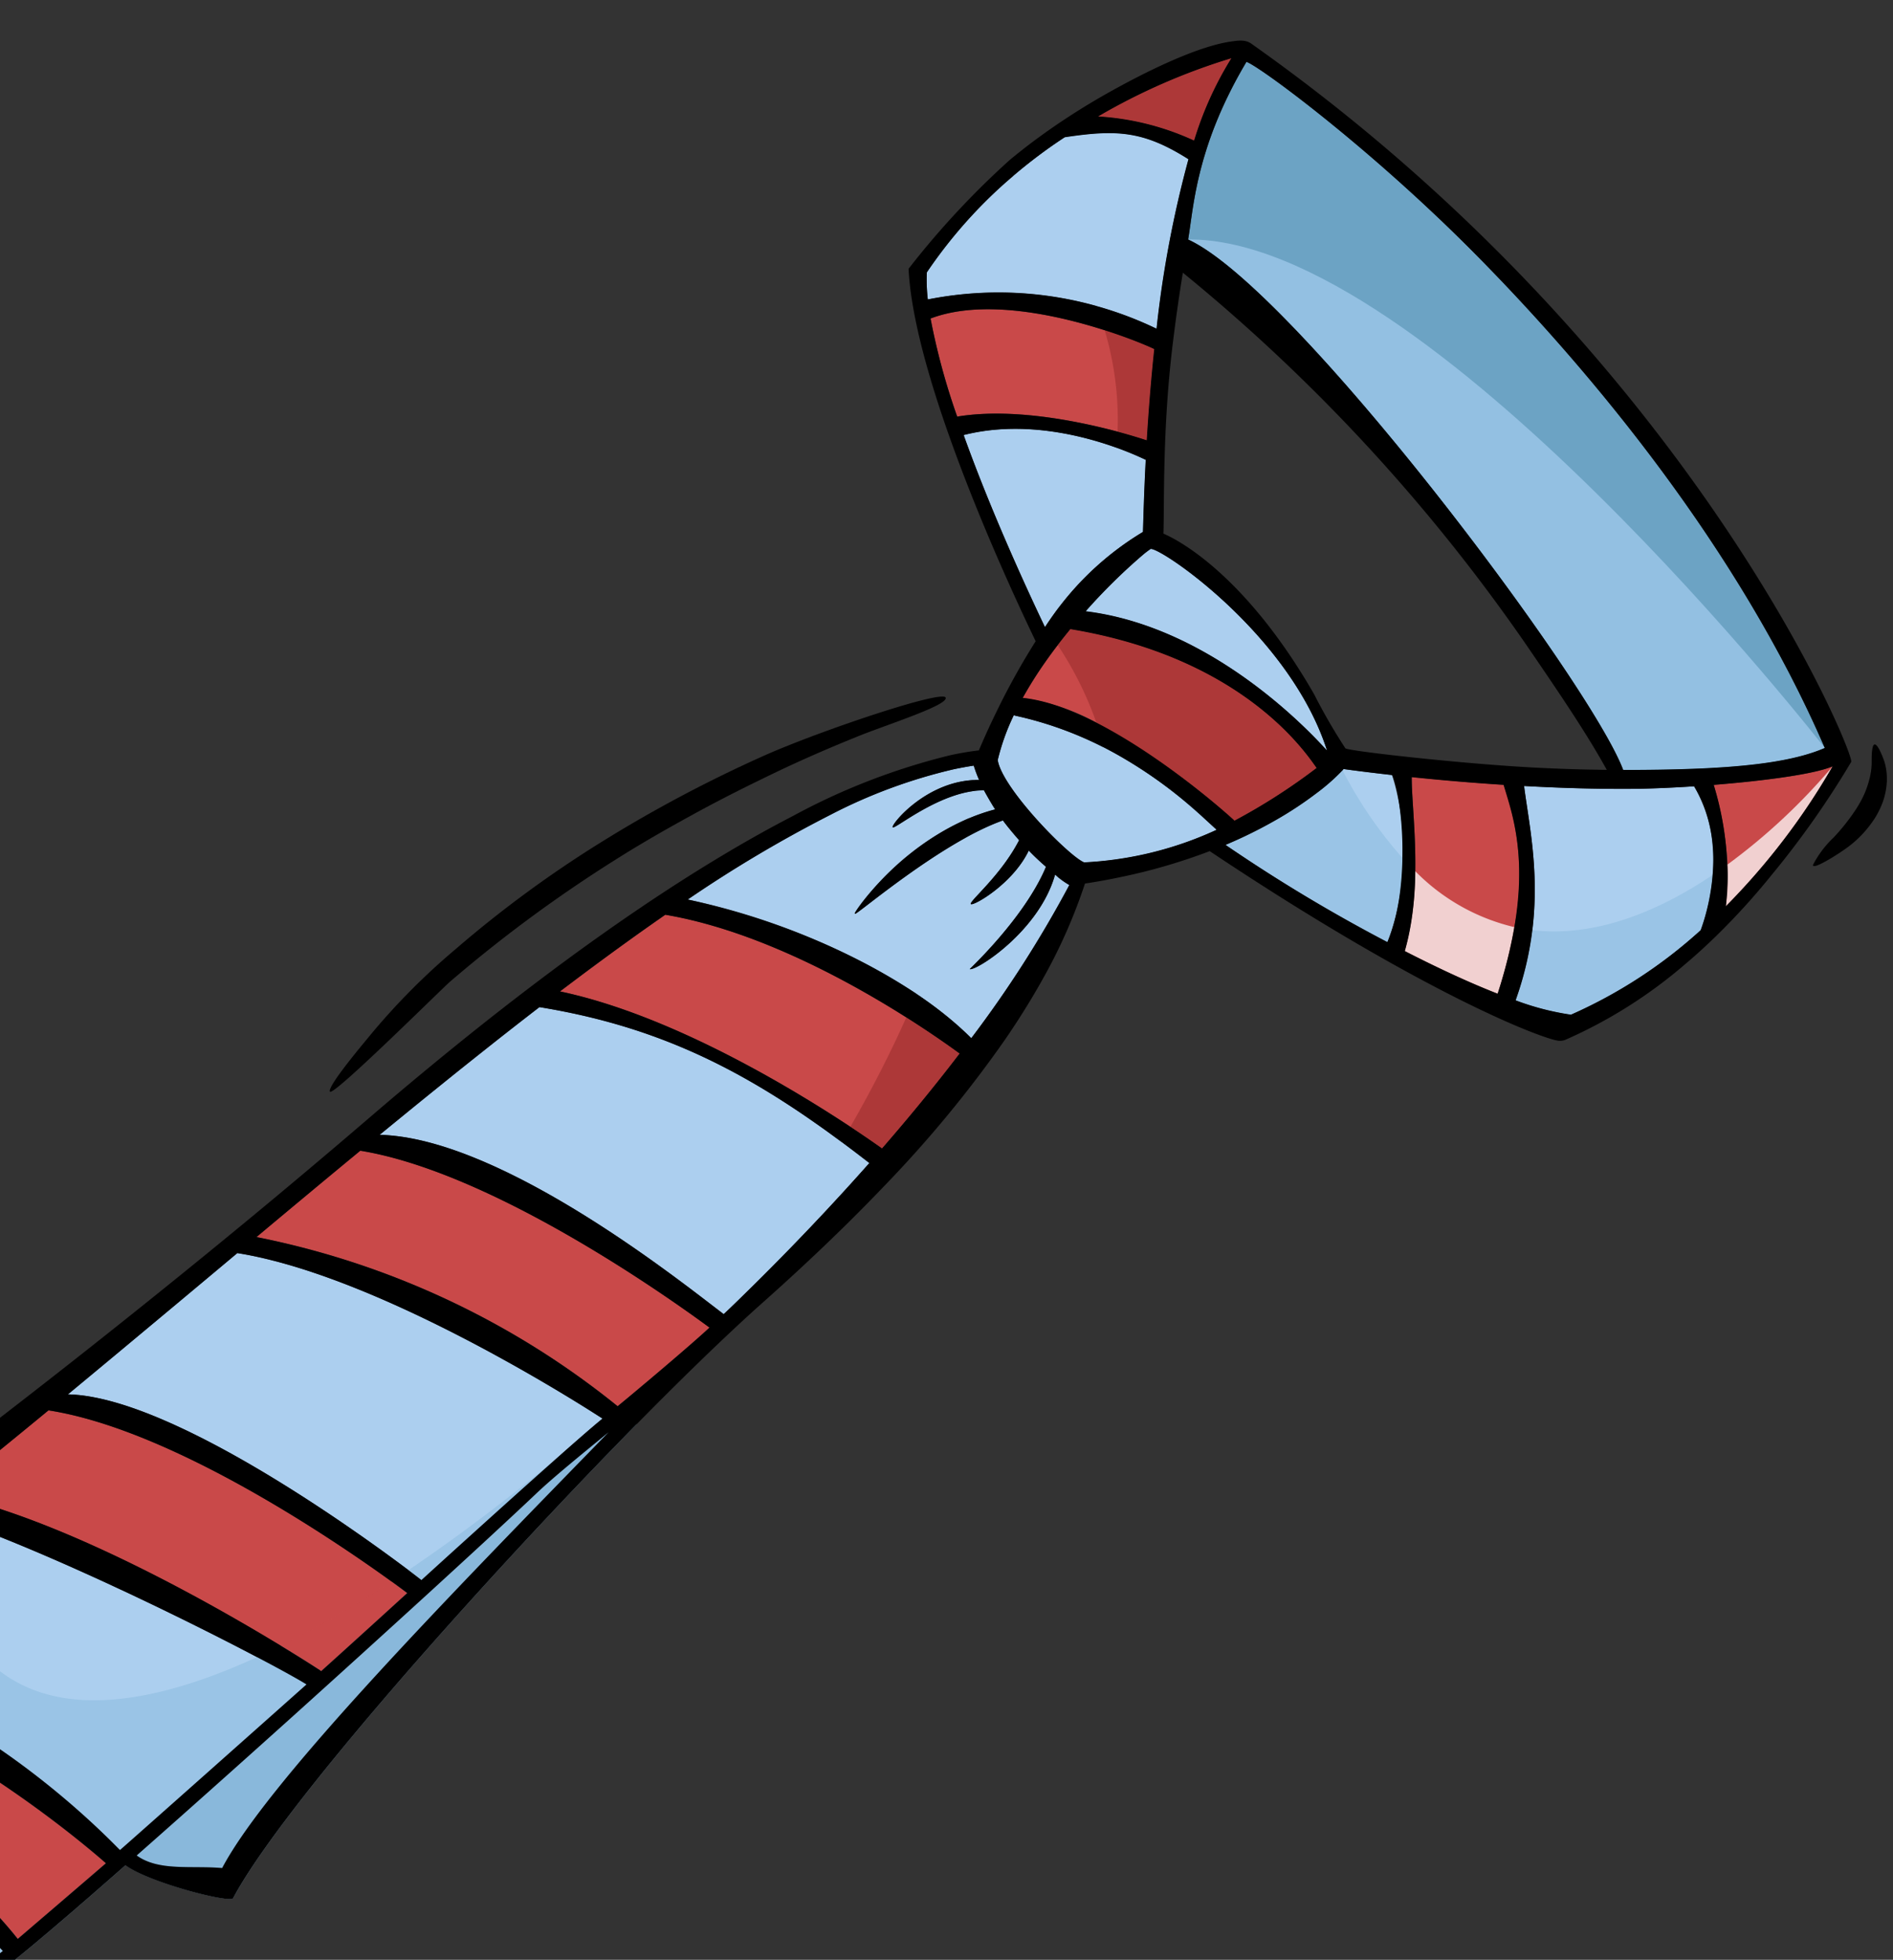 <svg xmlns="http://www.w3.org/2000/svg" xmlns:xlink="http://www.w3.org/1999/xlink" width="169" height="175" viewBox="0 0 169 175">
  <rect x="0" y="0" width="169" height="175" fill="#333333" stroke="none"/>
  <defs>
    <clipPath id="clip-path">
      <rect id="Rectangle_75222" data-name="Rectangle 75222" width="169" height="175" transform="translate(-9458 1320)" fill="#fff" stroke="#707070" stroke-width="1" opacity="0"/>
    </clipPath>
    <clipPath id="clip-path-2">
      <rect id="Rectangle_75216" data-name="Rectangle 75216" width="95.108" height="225.08" fill="none"/>
    </clipPath>
    <clipPath id="clip-path-3">
      <rect id="Rectangle_75215" data-name="Rectangle 75215" width="95.108" height="225.079" fill="none"/>
    </clipPath>
    <clipPath id="clip-path-4">
      <rect id="Rectangle_75194" data-name="Rectangle 75194" width="7.161" height="12.455" fill="none"/>
    </clipPath>
    <clipPath id="clip-path-5">
      <rect id="Rectangle_75195" data-name="Rectangle 75195" width="18.656" height="14.716" fill="none"/>
    </clipPath>
    <clipPath id="clip-path-6">
      <rect id="Rectangle_75196" data-name="Rectangle 75196" width="9.945" height="7.249" fill="none"/>
    </clipPath>
    <clipPath id="clip-path-7">
      <rect id="Rectangle_75197" data-name="Rectangle 75197" width="7.798" height="15.136" fill="none"/>
    </clipPath>
    <clipPath id="clip-path-8">
      <rect id="Rectangle_75198" data-name="Rectangle 75198" width="23.94" height="10.375" fill="none"/>
    </clipPath>
    <clipPath id="clip-path-9">
      <rect id="Rectangle_75199" data-name="Rectangle 75199" width="12.152" height="10.937" fill="none"/>
    </clipPath>
    <clipPath id="clip-path-10">
      <rect id="Rectangle_75200" data-name="Rectangle 75200" width="23.629" height="12.561" fill="none"/>
    </clipPath>
    <clipPath id="clip-path-11">
      <rect id="Rectangle_75201" data-name="Rectangle 75201" width="12.139" height="15.919" fill="none"/>
    </clipPath>
    <clipPath id="clip-path-12">
      <rect id="Rectangle_75202" data-name="Rectangle 75202" width="48.144" height="98.251" fill="none"/>
    </clipPath>
    <clipPath id="clip-path-13">
      <rect id="Rectangle_75203" data-name="Rectangle 75203" width="71.312" height="15.132" fill="none"/>
    </clipPath>
    <clipPath id="clip-path-14">
      <rect id="Rectangle_75204" data-name="Rectangle 75204" width="4.056" height="11.666" fill="none"/>
    </clipPath>
    <clipPath id="clip-path-15">
      <rect id="Rectangle_75205" data-name="Rectangle 75205" width="35.2" height="20.844" fill="none"/>
    </clipPath>
    <clipPath id="clip-path-16">
      <rect id="Rectangle_75206" data-name="Rectangle 75206" width="15.931" height="12.277" fill="none"/>
    </clipPath>
    <clipPath id="clip-path-17">
      <rect id="Rectangle_75207" data-name="Rectangle 75207" width="13.104" height="8.865" fill="none"/>
    </clipPath>
    <clipPath id="clip-path-18">
      <rect id="Rectangle_75208" data-name="Rectangle 75208" width="3.439" height="15.325" fill="none"/>
    </clipPath>
    <clipPath id="clip-path-19">
      <rect id="Rectangle_75209" data-name="Rectangle 75209" width="9.687" height="20.667" fill="none"/>
    </clipPath>
    <clipPath id="clip-path-20">
      <rect id="Rectangle_75210" data-name="Rectangle 75210" width="1.272" height="0.849" fill="none"/>
    </clipPath>
    <clipPath id="clip-path-21">
      <rect id="Rectangle_75211" data-name="Rectangle 75211" width="2.538" height="2.622" fill="none"/>
    </clipPath>
    <clipPath id="clip-path-22">
      <rect id="Rectangle_75212" data-name="Rectangle 75212" width="14.03" height="16.691" fill="none"/>
    </clipPath>
    <clipPath id="clip-path-23">
      <rect id="Rectangle_75213" data-name="Rectangle 75213" width="7.569" height="11.675" fill="none"/>
    </clipPath>
    <clipPath id="clip-path-24">
      <rect id="Rectangle_75214" data-name="Rectangle 75214" width="5.011" height="18.631" fill="none"/>
    </clipPath>
  </defs>
  <g id="Mask_Group_5" data-name="Mask Group 5" transform="translate(9458 -1320)" clip-path="url(#clip-path)">
    <g id="Group_145670" data-name="Group 145670" transform="matrix(0.643, 0.766, -0.766, 0.643, -9345.837, 1315.802)">
      <g id="Group_145645" data-name="Group 145645" clip-path="url(#clip-path-2)">
        <g id="Group_145644" data-name="Group 145644" transform="translate(0 0)">
          <g id="Group_145643" data-name="Group 145643" clip-path="url(#clip-path-3)">
            <path id="Path_595326" data-name="Path 595326" d="M279.64,956.1a74.3,74.3,0,0,0-32.3,14.982c.006-4.082.02-8.11.054-12.058,9.084-7.821,27.794-12.672,32.136-13.721.126,2.3.132,8.813.106,10.8" transform="translate(-216.915 -829.011)" fill="#c94949"/>
            <path id="Path_595327" data-name="Path 595327" d="M281.589,689.176c-.672.174-1.818.483-3.3.92-6.134,1.821-18.032,5.9-25.927,12.086v0c.2-4.042.46-7.921.8-11.6,6.192-5.263,14.9-8.69,20.853-10.588,2.407-.766,4.368-1.284,5.531-1.569.812,3.625,1.484,7.255,2.038,10.754" transform="translate(-221.316 -594.96)" fill="#c94949"/>
            <path id="Path_595328" data-name="Path 595328" d="M684.784,74.575a20.187,20.187,0,0,0-2.759-2.515,31.185,31.185,0,0,0-6.24-3.625c2.607-3.662,5.063-7.515,5.557-9.2a.042.042,0,0,0,0,.011,61.191,61.191,0,0,1,3.439,15.325" transform="translate(-592.647 -51.952)" fill="#c94949"/>
            <path id="Path_595329" data-name="Path 595329" d="M550.308,263.1c-2.45,1.338-5.308,2.664-8.244,3.9a27.282,27.282,0,0,0-4.859-5.3c-2.658-2.3-5.343-4.045-6.64-5.162,1.738-1.684,3.73-3.67,5.8-5.84a24.156,24.156,0,0,1,10.351,7.441,42.673,42.673,0,0,1,3.593,4.962" transform="translate(-465.292 -219.858)" fill="#c94949"/>
            <path id="Path_595330" data-name="Path 595330" d="M312.682,346.044a53.752,53.752,0,0,1-1.109,8.647h0a64.168,64.168,0,0,0-14.63,3.813,19.441,19.441,0,0,0-5.92,3.616,35.78,35.78,0,0,1-1.155-3.593c-.163-.612-.312-1.224-.449-1.829s-.255-1.2-.363-1.784c9.339-8,17.591-8.97,21.416-8.97,1.243,0,2.018.1,2.212.1" transform="translate(-253.493 -303.385)" fill="#c94949"/>
            <path id="Path_595331" data-name="Path 595331" d="M71.929,247.318c-.374.229-1.2.749-2.27,1.5-2.921,2.044-7.689,5.8-10.231,10.1a60.127,60.127,0,0,1-8.238-3.808c1.644-4.731,6.958-8.816,10.794-11.234a37.629,37.629,0,0,1,4.136-2.307c2.05,2.127,4.045,4.076,5.809,5.749" transform="translate(-44.892 -211.851)" fill="#c94949"/>
            <path id="Path_595332" data-name="Path 595332" d="M24.194,70.258a23.862,23.862,0,0,0-7.161,5.177A55.59,55.59,0,0,1,20.7,62.98a30.934,30.934,0,0,0,3.493,7.278" transform="translate(-14.938 -55.232)" fill="#c94949"/>
            <path id="Path_595333" data-name="Path 595333" d="M527.394,1101.593c-1.967,1.967-3.4,4.528-5.766,5.123-.083-3.433-.191-7.306-.323-11.466-.063-2.087-.14-4.351-.22-6.729-.2-5.777-.429-11.674-.655-17.06-.109-2.536-.209-4.791-.3-6.706-.131-2.755-.237-4.782-.326-6.2-.114-1.9-.083-4.777-.034-8.41,1.97,19.581,4.262,43.21,7.624,51.448" transform="translate(-455.787 -920.953)" fill="#6ca3c4"/>
            <path id="Path_595334" data-name="Path 595334" d="M321.016,1628.921c-.023.824-.054,1.452-.1,1.855-2.064,4.3-17.334,20.187-17.334,20.187-3.13-2.467-7.586-7.492-11.3-11.951a54.848,54.848,0,0,1,28.734-10.091" transform="translate(-256.324 -1428.525)" fill="#accfef"/>
            <path id="Path_595335" data-name="Path 595335" d="M272.869,1358.086c-.918.123-22.062,1.158-35.283,13.87,0,0,.706-13.338.878-20.116,10.731-6.814,31.024-15.156,33.785-16.013.037,1.086.64,22.256.62,22.259" transform="translate(-208.357 -1171.489)" fill="#accfef"/>
            <path id="Path_595336" data-name="Path 595336" d="M279.777,1068.893c-.063,0-25.984,5.506-32.99,13.507.026-3.316.04-8.238.051-12.332s.011-7.361.011-7.361c9.7-8.41,29.912-14.744,32.276-15.468-.054,3.787.546,19.229.652,21.653" transform="translate(-216.426 -918.405)" fill="#accfef"/>
            <path id="Path_595337" data-name="Path 595337" d="M279.959,798.338c-3.736.875-24.661,4.894-32.01,13.229.069-6.334.194-12.455.437-18.257,8.29-7.138,16.328-10.477,26.562-12.915.989-.24,2-.466,3.033-.689v0c1.1,7.378,1.684,14.044,1.978,18.629" transform="translate(-217.445 -683.784)" fill="#accfef"/>
            <path id="Path_595338" data-name="Path 595338" d="M286.622,552.078a32.57,32.57,0,0,0-6.169,1.2,60.632,60.632,0,0,0-19.587,10.231,115.8,115.8,0,0,1,2.381-14.55,46.958,46.958,0,0,1,3.993-11.146c.32-.592.612-1.106.883-1.546l.014.009a11.489,11.489,0,0,0,1.272.449c-.111.131-.22.263-.32.4-2.621,3.493-1.669,8.218-1.4,8.227s.246-4.511,2.107-7.529a7.033,7.033,0,0,1,.6-.835c.214.051,1.426.274,1.938.329a17.617,17.617,0,0,0-.886,2.293,23.98,23.98,0,0,0-.049,13.278.252.252,0,0,0,.046-.006c.143-.02.086-6.523,1.141-11.912a22.864,22.864,0,0,1,.961-3.547c.586.046,1.915.043,2.275.026,1.384,3.3,1.3,6.966,1.6,6.966s1.038-4.033-.329-7.032c.9-.06,1.395-.137,2.092-.24,2.258,4.371,2.6,11.08,2.618,11.08.5-.226,1.421-6.906-1.555-11.26a7.023,7.023,0,0,0,1.524-.375,102.391,102.391,0,0,1,4.845,15.49" transform="translate(-228.774 -470.294)" fill="#accfef"/>
            <path id="Path_595339" data-name="Path 595339" d="M606.264,167.1a23.828,23.828,0,0,1-4.156,2.967,28.976,28.976,0,0,0-3.842-5.171c-3.682-3.945-7.669-5.991-10.334-7.712,1.792-1.91,3.619-3.936,5.371-6q.476-.557.938-1.118c1.009-1.215,2.23-2.8,3.47-4.488a13.038,13.038,0,0,1,7.129,3.822,18.871,18.871,0,0,1,3.087,3.988,43.026,43.026,0,0,1-1.664,13.712" transform="translate(-515.602 -127.673)" fill="#accfef"/>
            <path id="Path_595340" data-name="Path 595340" d="M497.328,318.05a143.106,143.106,0,0,1-15.931,5.483,41.025,41.025,0,0,0,1.2-4.922,32.837,32.837,0,0,0,.486-4.239,18.115,18.115,0,0,0-.072-3.116.443.443,0,0,0-.037-.137c.809-.732,1.907-1.747,3.2-2.979a20.968,20.968,0,0,1,6.266,4.051,20.5,20.5,0,0,1,4.891,5.86" transform="translate(-422.174 -270.231)" fill="#accfef"/>
            <path id="Path_595341" data-name="Path 595341" d="M329.954,431.195a31.891,31.891,0,0,1-5.38,10.937c-1.255.672-9.719,1.364-11.943.029a19.943,19.943,0,0,1-2.155-3.682.675.675,0,0,0,.126-.069,32.686,32.686,0,0,1,7.2-4.205,43.71,43.71,0,0,1,12.151-3.01" transform="translate(-272.28 -378.148)" fill="#accfef"/>
            <path id="Path_595342" data-name="Path 595342" d="M305.58,319.553c-2.959.1-15.282.96-23.369,8.5a51.817,51.817,0,0,1-.572-7.015,7.992,7.992,0,0,1,.04-1c.514-.8,13.892-4.582,23.9-.486" transform="translate(-246.992 -278.598)" fill="#accfef"/>
            <path id="Path_595343" data-name="Path 595343" d="M149.2,314.48c-3.839-.995-11.1-2.987-17.806-5.468,2.364-4.894,6.832-8.087,9.636-9.722,1.472-.855,2.49-1.284,2.507-1.3,2.284,2.13,4.033,3.665,4.768,4.328a26.454,26.454,0,0,0,.523,10.808c.112.446.234.9.372,1.358" transform="translate(-115.233 -261.327)" fill="#accfef"/>
            <path id="Path_595344" data-name="Path 595344" d="M29.245,145.874a31.418,31.418,0,0,0-4.988,2.807,32.043,32.043,0,0,0-10.133,11.157,15.114,15.114,0,0,1-1.91-1.492A40.391,40.391,0,0,1,10.59,146.9a49.992,49.992,0,0,1,.3-5.74v0c2.447-4,4.068-5.746,8.6-7.192a97.543,97.543,0,0,0,9.756,11.909" transform="translate(-9.287 -117.485)" fill="#accfef"/>
            <path id="Path_595345" data-name="Path 595345" d="M136,18.849c-.752,2.541-2.621,5.571-5.354,9.187q-.386.51-.8,1.041-1.758,2.26-3.913,4.817c-7.89-2.8-51.865-5.18-61.247-.7-1.841-2.19-5.877-5.823-8.8-14.184.875-.6,13.215-3.622,27.107-4.682,13.873-1.063,34.234-1.078,53.006,4.522" transform="translate(-49.008 -12.082)" fill="#6ca3c4"/>
            <g id="Group_145582" data-name="Group 145582" transform="translate(2.095 7.748)" style="mix-blend-mode: screen;isolation: isolate">
              <g id="Group_145581" data-name="Group 145581">
                <g id="Group_145580" data-name="Group 145580" clip-path="url(#clip-path-4)">
                  <path id="Path_595346" data-name="Path 595346" d="M17.033,75.436A55.586,55.586,0,0,1,20.7,62.981a30.935,30.935,0,0,0,3.493,7.278,23.868,23.868,0,0,0-7.161,5.177" transform="translate(-17.033 -62.981)" fill="#ad3838"/>
                </g>
              </g>
            </g>
            <g id="Group_145585" data-name="Group 145585" transform="translate(1.303 16.48)" style="mix-blend-mode: screen;isolation: isolate">
              <g id="Group_145584" data-name="Group 145584">
                <g id="Group_145583" data-name="Group 145583" clip-path="url(#clip-path-5)">
                  <path id="Path_595347" data-name="Path 595347" d="M29.245,145.874a31.418,31.418,0,0,0-4.988,2.807A33.559,33.559,0,0,0,10.59,146.9a49.992,49.992,0,0,1,.3-5.74v0c2.447-4,4.068-5.746,8.6-7.192a97.543,97.543,0,0,0,9.756,11.909" transform="translate(-10.59 -133.964)" fill="#accfef"/>
                </g>
              </g>
            </g>
            <g id="Group_145588" data-name="Group 145588" transform="translate(17.091 29.718)" style="mix-blend-mode: screen;isolation: isolate">
              <g id="Group_145587" data-name="Group 145587">
                <g id="Group_145586" data-name="Group 145586" clip-path="url(#clip-path-6)">
                  <path id="Path_595348" data-name="Path 595348" d="M148.872,247.318c-.374.229-1.2.749-2.27,1.5a27.947,27.947,0,0,0-7.675-4.942,37.627,37.627,0,0,1,4.136-2.307c2.05,2.127,4.045,4.076,5.809,5.749" transform="translate(-138.927 -241.569)" fill="#ad3838"/>
                </g>
              </g>
            </g>
            <g id="Group_145591" data-name="Group 145591" transform="translate(25.801 36.659)" style="mix-blend-mode: screen;isolation: isolate">
              <g id="Group_145590" data-name="Group 145590">
                <g id="Group_145589" data-name="Group 145589" clip-path="url(#clip-path-7)">
                  <path id="Path_595349" data-name="Path 595349" d="M217.523,313.122a32,32,0,0,0-7.8-13.832c1.472-.855,2.49-1.284,2.507-1.3,2.284,2.13,4.034,3.665,4.768,4.328a26.457,26.457,0,0,0,.523,10.808" transform="translate(-209.725 -297.986)" fill="#accfef"/>
                </g>
              </g>
            </g>
            <g id="Group_145594" data-name="Group 145594" transform="translate(34.648 39.082)" style="mix-blend-mode: screen;isolation: isolate">
              <g id="Group_145593" data-name="Group 145593">
                <g id="Group_145592" data-name="Group 145592" clip-path="url(#clip-path-8)">
                  <path id="Path_595350" data-name="Path 595350" d="M305.58,319.553c-2.959.1-15.282.96-23.369,8.5a51.817,51.817,0,0,1-.572-7.015,7.992,7.992,0,0,1,.04-1c.514-.8,13.892-4.582,23.9-.486" transform="translate(-281.64 -317.68)" fill="#accfef"/>
                </g>
              </g>
            </g>
            <g id="Group_145597" data-name="Group 145597" transform="translate(45.522 53.046)" style="mix-blend-mode: screen;isolation: isolate">
              <g id="Group_145596" data-name="Group 145596">
                <g id="Group_145595" data-name="Group 145595" clip-path="url(#clip-path-9)">
                  <path id="Path_595351" data-name="Path 595351" d="M370.029,434.2a43.709,43.709,0,0,1,12.152-3.01,31.893,31.893,0,0,1-5.38,10.937c-.94-3.845-3.685-6.326-6.772-7.927" transform="translate(-370.029 -431.194)" fill="#accfef"/>
                </g>
              </g>
            </g>
            <g id="Group_145600" data-name="Group 145600" transform="translate(35.56 42.558)" style="mix-blend-mode: screen;isolation: isolate">
              <g id="Group_145599" data-name="Group 145599">
                <g id="Group_145598" data-name="Group 145598" clip-path="url(#clip-path-10)">
                  <path id="Path_595352" data-name="Path 595352" d="M312.682,346.044a53.752,53.752,0,0,1-1.109,8.647h0a64.168,64.168,0,0,0-14.63,3.813,31.119,31.119,0,0,0-7.524-1.807c-.131-.6-.255-1.2-.363-1.784,9.339-8,17.591-8.97,21.416-8.97,1.243,0,2.018.1,2.212.1" transform="translate(-289.053 -345.943)" fill="#ad3838"/>
                </g>
              </g>
            </g>
            <g id="Group_145603" data-name="Group 145603" transform="translate(55.633 207.921)" style="mix-blend-mode: multiply;isolation: isolate">
              <g id="Group_145602" data-name="Group 145602">
                <g id="Group_145601" data-name="Group 145601" clip-path="url(#clip-path-11)">
                  <path id="Path_595353" data-name="Path 595353" d="M459.759,1699.142c-1.907,2.5-7.529,7.641-7.547,6.766-.026-1.361,5.054-6.566,6.06-7.858s5.105-7.721,5.92-7.955-1.652,5.4-4.434,9.047" transform="translate(-452.212 -1690.088)" fill="#93c0e2"/>
                </g>
              </g>
            </g>
            <path id="Path_595354" data-name="Path 595354" d="M278.4,1237.218v0c-.232.051-.823.189-1.7.409-5.6,1.406-22.828,6.171-31.352,13.6a.249.249,0,0,0-.031.023v0c-.034,3.948-.091,7.907-.183,11.854,8.332-6.535,22.691-11.877,29.612-14.218,2.232-.757,3.69-1.2,3.922-1.269a1.132,1.132,0,0,1,.134-.026c-.132-3.616-.269-7.132-.4-10.368" transform="translate(-214.98 -1085.008)" fill="#c94949"/>
            <path id="Path_595355" data-name="Path 595355" d="M275.156,1541.093c-.726,0-17.6-.8-29.857,10.479-2.5-3.047-4.531-5.654-5.343-6.712,12.535-10.585,33.225-13.855,35.086-14.132.023,1.092.115,10.365.115,10.365" transform="translate(-210.436 -1342.412)" fill="#c94949"/>
            <g id="Group_145606" data-name="Group 145606" transform="translate(26.163 126.828)" opacity="0.74" style="mix-blend-mode: multiply;isolation: isolate">
              <g id="Group_145605" data-name="Group 145605">
                <g id="Group_145604" data-name="Group 145604" clip-path="url(#clip-path-12)">
                  <path id="Path_595356" data-name="Path 595356" d="M260.8,1085.724c-2.015-4.942-4.451-16.968-6.683-33-1.04-7.464-1.927-15.044-2.573-21.8l-2.347,2.007s.094,2.064.086,5.4v.04a165.278,165.278,0,0,1-.857,16.528c-.063.6-.132,1.206-.2,1.812.875-.22,1.466-.357,1.7-.408v0c.134,3.236.271,6.752.4,10.368a1.106,1.106,0,0,0-.134.025c-.232.068-1.689.512-3.922,1.269q-.27,1.154-.583,2.278c-3.956,14.433-12.172,25.144-29.08,14.2q-1.282-.832-2.444-1.495c-.006.157-.014.314-.023.471-.117,2.341-.243,4.674-.374,6.938-.572,9.836-1.092,16.025-1.1,16.088a1.3,1.3,0,0,0,.18.775c.011.017.289.477.82,1.278.806,1.215,2.164,3.167,4.048,5.549,3.082,3.9,15.273,15.124,15.553,15.124.352,0,4.954-4.8,9.113-9.6,5.643-6.517,8.964-10.783,9.871-12.669a1.2,1.2,0,0,0,.117-.406c.086-.729.134-2.087.143-4.154.009-1.766-.008-4.059-.054-6.809-.023-1.338-.054-2.793-.088-4.351,2.576-.62,8.63-4.985,8.433-5.466m-39.439,27.536c-2.5-3.047-4.531-5.654-5.343-6.712,12.535-10.585,33.225-13.855,35.086-14.132.023,1.092.114,10.365.114,10.365-.726,0-17.6-.8-29.857,10.479" transform="translate(-212.663 -1030.929)" fill="#93c0e2"/>
                </g>
              </g>
            </g>
            <g id="Group_145609" data-name="Group 145609" transform="translate(15.676 6.68)" style="mix-blend-mode: multiply;isolation: isolate">
              <g id="Group_145608" data-name="Group 145608">
                <g id="Group_145607" data-name="Group 145607" clip-path="url(#clip-path-13)">
                  <path id="Path_595357" data-name="Path 595357" d="M198.737,54.384c-.752,2.541-2.621,5.571-5.354,9.187q-.386.51-.8,1.041-1.758,2.26-3.913,4.817c-7.89-2.8-51.865-5.18-61.247-.7,13.57-16.454,71.312-14.344,71.312-14.344" transform="translate(-127.425 -54.296)" fill="#93c0e2"/>
                </g>
              </g>
            </g>
            <g id="Group_145612" data-name="Group 145612" transform="translate(59.769 152.207)" opacity="0.74" style="mix-blend-mode: multiply;isolation: isolate">
              <g id="Group_145611" data-name="Group 145611">
                <g id="Group_145610" data-name="Group 145610" clip-path="url(#clip-path-14)">
                  <path id="Path_595358" data-name="Path 595358" d="M489.891,1247.586a1.133,1.133,0,0,0-.134.026c-.232.069-1.689.512-3.922,1.269a100.2,100.2,0,0,0,1.955-11.257c.875-.22,1.466-.358,1.7-.409v0c.134,3.236.272,6.752.4,10.368" transform="translate(-485.835 -1237.215)" fill="#c94949"/>
                </g>
              </g>
            </g>
            <g id="Group_145615" data-name="Group 145615" transform="translate(29.52 188.316)" opacity="0.74" style="mix-blend-mode: multiply;isolation: isolate">
              <g id="Group_145614" data-name="Group 145614">
                <g id="Group_145613" data-name="Group 145613" clip-path="url(#clip-path-15)">
                  <path id="Path_595359" data-name="Path 595359" d="M275.156,1541.093c-.726,0-17.6-.8-29.857,10.479-2.5-3.047-4.531-5.654-5.343-6.712,12.535-10.585,33.225-13.855,35.086-14.132.023,1.092.115,10.365.115,10.365" transform="translate(-239.956 -1530.728)" fill="#c94949"/>
                </g>
              </g>
            </g>
            <g id="Group_145618" data-name="Group 145618" transform="translate(59.223 41.024)" opacity="0.74" style="mix-blend-mode: multiply;isolation: isolate">
              <g id="Group_145617" data-name="Group 145617">
                <g id="Group_145616" data-name="Group 145616" clip-path="url(#clip-path-16)">
                  <path id="Path_595360" data-name="Path 595360" d="M497.328,340.261a143.119,143.119,0,0,1-15.931,5.483,41.03,41.03,0,0,0,1.2-4.922,32.836,32.836,0,0,0,.486-4.239,18.115,18.115,0,0,0-.072-3.116,37.812,37.812,0,0,0,9.428.935,20.5,20.5,0,0,1,4.891,5.86" transform="translate(-481.397 -333.466)" fill="#93c0e2"/>
                </g>
              </g>
            </g>
            <g id="Group_145621" data-name="Group 145621" transform="translate(71.912 38.282)" opacity="0.74" style="mix-blend-mode: multiply;isolation: isolate">
              <g id="Group_145620" data-name="Group 145620">
                <g id="Group_145619" data-name="Group 145619" clip-path="url(#clip-path-17)">
                  <path id="Path_595361" data-name="Path 595361" d="M594.049,311.183a42.721,42.721,0,0,1,3.593,4.962c-2.45,1.338-5.308,2.664-8.244,3.9a27.277,27.277,0,0,0-4.859-5.3,18.262,18.262,0,0,0,9.51-3.562" transform="translate(-584.539 -311.183)" fill="#fff"/>
                </g>
              </g>
            </g>
            <g id="Group_145624" data-name="Group 145624" transform="translate(88.698 7.299)" opacity="0.74" style="mix-blend-mode: multiply;isolation: isolate">
              <g id="Group_145623" data-name="Group 145623">
                <g id="Group_145622" data-name="Group 145622" clip-path="url(#clip-path-18)">
                  <path id="Path_595362" data-name="Path 595362" d="M720.979,59.333a61.2,61.2,0,0,1,3.439,15.325,20.2,20.2,0,0,0-2.759-2.515,54.523,54.523,0,0,0-.68-12.809" transform="translate(-720.979 -59.333)" fill="#fff"/>
                </g>
              </g>
            </g>
            <g id="Group_145627" data-name="Group 145627" transform="translate(82.663 21.732)" opacity="0.74" style="mix-blend-mode: multiply;isolation: isolate">
              <g id="Group_145626" data-name="Group 145626">
                <g id="Group_145625" data-name="Group 145625" clip-path="url(#clip-path-19)">
                  <path id="Path_595363" data-name="Path 595363" d="M679.927,194.349a23.827,23.827,0,0,1-4.156,2.967,28.971,28.971,0,0,0-3.842-5.171c4.245-4.008,5.983-9.956,6.575-15.5a18.879,18.879,0,0,1,3.087,3.988,43.028,43.028,0,0,1-1.664,13.712" transform="translate(-671.929 -176.649)" fill="#93c0e2"/>
                </g>
              </g>
            </g>
            <g id="Group_145630" data-name="Group 145630" transform="translate(39.365 65.982)" style="mix-blend-mode: screen;isolation: isolate">
              <g id="Group_145629" data-name="Group 145629">
                <g id="Group_145628" data-name="Group 145628" clip-path="url(#clip-path-20)">
                  <path id="Path_595364" data-name="Path 595364" d="M319.979,536.336a11.516,11.516,0,0,0,1.272.449c-.112.131-.22.263-.32.4-.549-.52-.883-.792-.952-.849" transform="translate(-319.979 -536.336)" fill="#accfef"/>
                </g>
              </g>
            </g>
            <g id="Group_145633" data-name="Group 145633" transform="translate(41.029 66.693)" style="mix-blend-mode: screen;isolation: isolate">
              <g id="Group_145632" data-name="Group 145632">
                <g id="Group_145631" data-name="Group 145631" clip-path="url(#clip-path-21)">
                  <path id="Path_595365" data-name="Path 595365" d="M334.1,542.122c.214.052,1.426.275,1.938.329a17.6,17.6,0,0,0-.886,2.293c-.626-.717-1.183-1.312-1.652-1.787a7.055,7.055,0,0,1,.6-.835" transform="translate(-333.501 -542.122)" fill="#accfef"/>
                </g>
              </g>
            </g>
            <g id="Group_145636" data-name="Group 145636" transform="translate(43.819 66.293)" style="mix-blend-mode: screen;isolation: isolate">
              <g id="Group_145635" data-name="Group 145635">
                <g id="Group_145634" data-name="Group 145634" clip-path="url(#clip-path-22)">
                  <path id="Path_595366" data-name="Path 595366" d="M370.209,554.359a32.587,32.587,0,0,0-6.169,1.2,71.756,71.756,0,0,0-7.861-12.309,22.872,22.872,0,0,1,.961-3.547c.586.046,1.915.043,2.275.026,1.384,3.3,1.3,6.966,1.6,6.966s1.038-4.033-.329-7.032c.9-.06,1.4-.137,2.092-.24,2.258,4.371,2.6,11.08,2.619,11.08.5-.226,1.421-6.906-1.555-11.26a7.015,7.015,0,0,0,1.524-.374,102.384,102.384,0,0,1,4.845,15.49" transform="translate(-356.179 -538.869)" fill="#accfef"/>
                </g>
              </g>
            </g>
            <g id="Group_145639" data-name="Group 145639" transform="translate(52.703 83.461)" style="mix-blend-mode: screen;isolation: isolate">
              <g id="Group_145638" data-name="Group 145638">
                <g id="Group_145637" data-name="Group 145637" clip-path="url(#clip-path-23)">
                  <path id="Path_595367" data-name="Path 595367" d="M435.965,689.176c-.672.174-1.818.483-3.3.92-1.392-3.79-2.836-7.146-4.271-10.1,2.407-.766,4.368-1.284,5.531-1.569.812,3.625,1.484,7.255,2.038,10.754" transform="translate(-428.396 -678.422)" fill="#ad3838"/>
                </g>
              </g>
            </g>
            <g id="Group_145642" data-name="Group 145642" transform="translate(57.502 95.923)" style="mix-blend-mode: screen;isolation: isolate">
              <g id="Group_145641" data-name="Group 145641">
                <g id="Group_145640" data-name="Group 145640" clip-path="url(#clip-path-24)">
                  <path id="Path_595368" data-name="Path 595368" d="M472.42,798.338a146.984,146.984,0,0,0-5.011-17.943c.989-.24,2-.466,3.033-.689v0c1.1,7.378,1.684,14.044,1.978,18.629" transform="translate(-467.409 -779.706)" fill="#accfef"/>
                </g>
              </g>
            </g>
            <path id="Path_595369" data-name="Path 595369" d="M184.481,544.056c.524-2.634,1.146-5.248,1.811-7.851s1.429-5.183,2.26-7.739c.809-2.559,3.151-8.175,2.419-8.358s-4.888,10.39-6.405,15.626a121.044,121.044,0,0,0-3.431,15.975,103.226,103.226,0,0,0-1.077,16.322,60.531,60.531,0,0,0,1,10.893c.1.48.992,5.769,1.53,5.9s-.608-13.5-.624-14.511a123.511,123.511,0,0,1,1.154-18.322c.356-2.659.837-5.3,1.365-7.934" transform="translate(-157.894 -456.12)"/>
            <path id="Path_595370" data-name="Path 595370" d="M459.759,1699.142c-1.907,2.5-7.529,7.641-7.547,6.766-.026-1.361,5.054-6.566,6.06-7.858s5.105-7.721,5.92-7.955-1.652,5.4-4.434,9.047" transform="translate(-396.579 -1482.167)"/>
            <path id="Path_595371" data-name="Path 595371" d="M733.32,29.5a7.759,7.759,0,0,0-.721-1.643,6.444,6.444,0,0,0-1.142-1.407,5.436,5.436,0,0,0-1.5-.97s-3.391-1.317-.722.875a6,6,0,0,1,1.048,1.134,8.5,8.5,0,0,1,.776,1.292A10.355,10.355,0,0,1,731.6,30.2a18.518,18.518,0,0,1,.635,3.077,9.238,9.238,0,0,0,.688,3.01c.339.406.707-2.179.783-3.325a9.8,9.8,0,0,0-.39-3.463" transform="translate(-638.619 -22.004)"/>
            <path id="Path_595372" data-name="Path 595372" d="M92.136,22.628a27.384,27.384,0,0,0-9-6.14c2.607-3.662,5.062-7.515,5.557-9.2a61.209,61.209,0,0,1,3.442,15.336M33.982,2.249C47.854,1.186,68.216,1.172,86.988,6.772c-.752,2.541-2.621,5.571-5.354,9.187q-.386.51-.8,1.041-1.758,2.26-3.913,4.817c-7.89-2.8-51.865-5.18-61.247-.7-1.841-2.19-5.877-5.823-8.8-14.184.875-.6,13.215-3.622,27.108-4.682M5.762,7.752A30.935,30.935,0,0,0,9.256,15.03a23.865,23.865,0,0,0-7.161,5.177A55.573,55.573,0,0,1,5.762,7.752M2.927,40.865A43.61,43.61,0,0,1,1.606,23.68v0c2.447-4,4.068-5.746,8.6-7.192a97.544,97.544,0,0,0,9.756,11.909A32.522,32.522,0,0,0,4.836,42.357a15.112,15.112,0,0,1-1.91-1.492m3.37,2.4c2.547-7.324,13.884-13.1,14.93-13.541,2.05,2.127,4.045,4.076,5.809,5.749-1.389.855-9.024,5.726-12.5,11.6A60.144,60.144,0,0,1,6.3,43.264m9.868,4.425c3.6-7.461,12.092-10.965,12.143-11.025,2.284,2.13,4.033,3.665,4.768,4.328a26.784,26.784,0,0,0,.895,12.166c-3.839-.995-11.1-2.987-17.806-5.468m18.206-8c-1.987-1.781-6.8-5.606-11.771-10.817-.257-.269-.512-.54-.769-.815-.091-.1-.183-.2-.272-.294q-2.1-2.264-3.919-4.382a160.422,160.422,0,0,1,45.354-2.1c5.265.52,9.459.96,12.975,1.655q-1.989,2.328-4.322,4.831c-.312.335-.643.683-.986,1.043-.395.417-.812.846-1.238,1.283-4.219,4.328-9.536,9.356-9.925,9.479a51.484,51.484,0,0,1-5.508-.969c-10.8-1.93-17.217-.1-19.618,1.081m.277,2.758a7.969,7.969,0,0,1,.04-1c.515-.8,13.892-4.582,23.9-.486-2.959.1-15.282.96-23.369,8.5a51.807,51.807,0,0,1-.572-7.015M63.982,129.2c1.97,19.581,4.262,43.21,7.624,51.448-1.967,1.967-3.4,4.528-5.766,5.122-.083-3.433-.192-7.306-.323-11.466-.063-2.087-.14-4.351-.22-6.729-.2-5.777-.429-11.674-.655-17.06-.109-2.536-.209-4.791-.3-6.706-.132-2.756-.237-4.782-.326-6.2-.114-1.9-.083-4.777-.034-8.41m-1.469-14.638c-3.736.875-24.661,4.894-32.01,13.229.069-6.334.194-12.455.437-18.257,9.093-7.829,17.88-11.085,29.595-13.6v0c1.1,7.378,1.684,14.044,1.978,18.629M60.272,94.22c-3.459.9-19.424,5.325-29.226,13.006v0c.2-4.042.46-7.921.8-11.6,8.693-7.389,22.339-11.163,26.384-12.157.812,3.625,1.484,7.255,2.038,10.754M57.848,81.788c-6.74.566-16.694,4.431-25.755,11.431a115.8,115.8,0,0,1,2.381-14.55,46.951,46.951,0,0,1,3.993-11.145c.32-.592.612-1.106.883-1.546a11.17,11.17,0,0,0,1.286.457c-3.016,3.522-2,8.619-1.715,8.627s.24-5.434,2.707-8.364c.214.051,1.426.274,1.938.329-3.387,7.206-1.092,15.57-.935,15.57a.251.251,0,0,0,.046-.006c.177-.026.046-9.979,2.1-15.459.586.046,1.915.043,2.275.026,1.384,3.3,1.3,6.966,1.6,6.966s1.038-4.033-.329-7.032c.9-.06,1.395-.137,2.092-.24,2.258,4.371,2.6,11.08,2.618,11.08.5-.226,1.421-6.906-1.555-11.26A7.02,7.02,0,0,0,53,66.3a102.406,102.406,0,0,1,4.845,15.49m-5.554-17.8c-1.255.672-9.719,1.363-11.943.029A19.947,19.947,0,0,1,38.2,60.335a.667.667,0,0,0,.126-.069c8.3-6.415,17.409-6.875,19.352-7.215a31.89,31.89,0,0,1-5.38,10.937M58.079,51.31h0c-.263,0-15,2.027-20.55,7.429a35.736,35.736,0,0,1-1.155-3.593c-.326-1.215-.592-2.433-.812-3.613,9.339-8,17.591-8.97,21.416-8.97,1.244,0,2.018.1,2.212.1a53.753,53.753,0,0,1-1.109,8.647m1.143,2a41.019,41.019,0,0,0,1.2-4.922,32.824,32.824,0,0,0,.486-4.239,18.091,18.091,0,0,0-.071-3.116.447.447,0,0,0-.037-.137c.809-.732,1.907-1.747,3.2-2.979,2.167.569,8.859,5.268,11.157,9.911a143.055,143.055,0,0,1-15.931,5.483m17.549-6.154c-3.35-5.014-9.339-8.607-11.5-10.465,1.738-1.684,3.73-3.67,5.8-5.84,2.8,1.244,7.987,2.907,13.944,12.4-2.45,1.338-5.308,2.664-8.244,3.9m13.89-7.715A23.833,23.833,0,0,1,86.5,42.4C82.077,34.828,75.968,31.872,72.329,29.52c1.792-1.91,3.619-3.936,5.371-6q.476-.557.938-1.118c1.009-1.215,2.23-2.8,3.47-4.488,6.563.981,10.194,7.781,10.217,7.81a43.034,43.034,0,0,1-1.664,13.712m3-13.712c-.023-.409-.051-.817-.089-1.232a62.263,62.263,0,0,0-.958-6.832A80.173,80.173,0,0,0,89.455,5.765c-.377-.706-37-12.469-83.564-.206-.623.163-.978.752-1.315,1.3C3.447,8.681,2.212,12.24,1.152,17.66q-.467,2.38-.743,4.705v0c-.06.489-.112.972-.157,1.458Q.011,26.343,0,28.768A75.191,75.191,0,0,0,1.635,41.912c8.584,6.52,30.2,12.034,32.764,12.689a63.647,63.647,0,0,0,2.556,6.686c.66,1.492,1.252,2.69,1.649,3.465-.437.663-.866,1.389-1.278,2.167a58.438,58.438,0,0,0-4.908,14.313c-.514,2.284-.986,4.762-1.395,7.369-.852,5.371-1.475,11.428-1.852,18-.129,2.261-.232,4.6-.306,6.955-.137,4.474-.177,9.222-.12,14.107.014,1.338.026,2.7.034,4.036.011,2.184.014,4.474.006,6.809-.02,5.343-.1,10.888-.234,16.479-.054,2.293-.12,4.605-.191,6.875-.18,5.628-.415,11.348-.7,17-.006.157-.014.314-.023.472-.117,2.341-.243,4.674-.374,6.938-.572,9.836-1.092,16.025-1.1,16.088a1.3,1.3,0,0,0,.18.775c.011.017.289.477.82,1.278.806,1.215,2.164,3.167,4.048,5.548,3.082,3.9,15.273,15.124,15.553,15.124.352,0,4.954-4.8,9.113-9.6,5.643-6.517,8.965-10.782,9.871-12.669a1.206,1.206,0,0,0,.117-.406c.086-.729.134-2.087.143-4.153.009-1.767-.009-4.059-.054-6.809-.023-1.338-.054-2.793-.089-4.351,2.576-.62,8.63-4.985,8.433-5.465-2.015-4.942-4.451-16.968-6.683-33-1.04-7.464-1.927-15.044-2.573-21.8-.394-4.153-.7-7.992-.889-11.3-.011-.22-.026-.44-.037-.654v0c-.06-1.12-.109-2.172-.14-3.153-.006-.234-.014-.466-.02-.695-.089-2.921-.223-5.663-.412-8.321-.16-2.287-.363-4.525-.6-6.655a106.315,106.315,0,0,0-3.053-16.465c-.609-2.2-1.3-4.3-2.049-6.249a48.033,48.033,0,0,0-4.042-8.2c.563-.923,1.1-1.861,1.6-2.8a51.806,51.806,0,0,0,3.342-7.589c22.259-6.492,31.958-12,32.97-12.949a1.29,1.29,0,0,0,.354-.569A42.666,42.666,0,0,0,93.76,28.768q0-1.5-.1-3.044M30.34,166.241v0a.321.321,0,0,1,.031-.023c8.524-7.424,25.75-12.189,31.352-13.6.875-.22,1.466-.357,1.7-.409v0c.134,3.236.272,6.752.4,10.368a1.135,1.135,0,0,0-.134.026c-.231.069-1.689.512-3.922,1.269-6.92,2.341-21.279,7.684-29.611,14.218.091-3.948.149-7.907.183-11.854m-.234,14.115c8.133-5.165,21.756-11.206,29.08-14.2,2.338-.958,4.036-1.6,4.705-1.812.037,1.086.64,22.257.62,22.259-.918.123-22.062,1.158-35.283,13.87,0,0,.706-13.338.878-20.116m34.483,21.9c-2.064,4.3-17.334,20.187-17.334,20.187-3.13-2.467-7.587-7.492-11.3-11.952A54.849,54.849,0,0,1,64.691,200.4c-.023.823-.054,1.452-.1,1.855m-29.726,6.909c-2.5-3.047-4.531-5.654-5.343-6.712C42.054,191.867,62.744,188.6,64.605,188.32c.023,1.092.114,10.365.114,10.365-.726,0-17.6-.8-29.857,10.479m27.922-74.925v.04c.16,6.029.492,14.476.566,16.214-.008,0-.523.109-1.424.314C56.4,152.082,36.386,157.119,30.36,164c.026-3.316.04-8.238.051-12.332s.011-7.361.011-7.361c9.7-8.41,29.912-14.744,32.276-15.467-.014,1.063.02,3.044.086,5.4m-.166-17.94c.126,2.3.132,8.813.106,10.8a74.3,74.3,0,0,0-32.3,14.982c.006-4.082.02-8.11.054-12.057,9.084-7.821,27.794-12.672,32.136-13.721" transform="translate(0.001 -0.004)"/>
          </g>
        </g>
      </g>
    </g>
  </g>
</svg>
